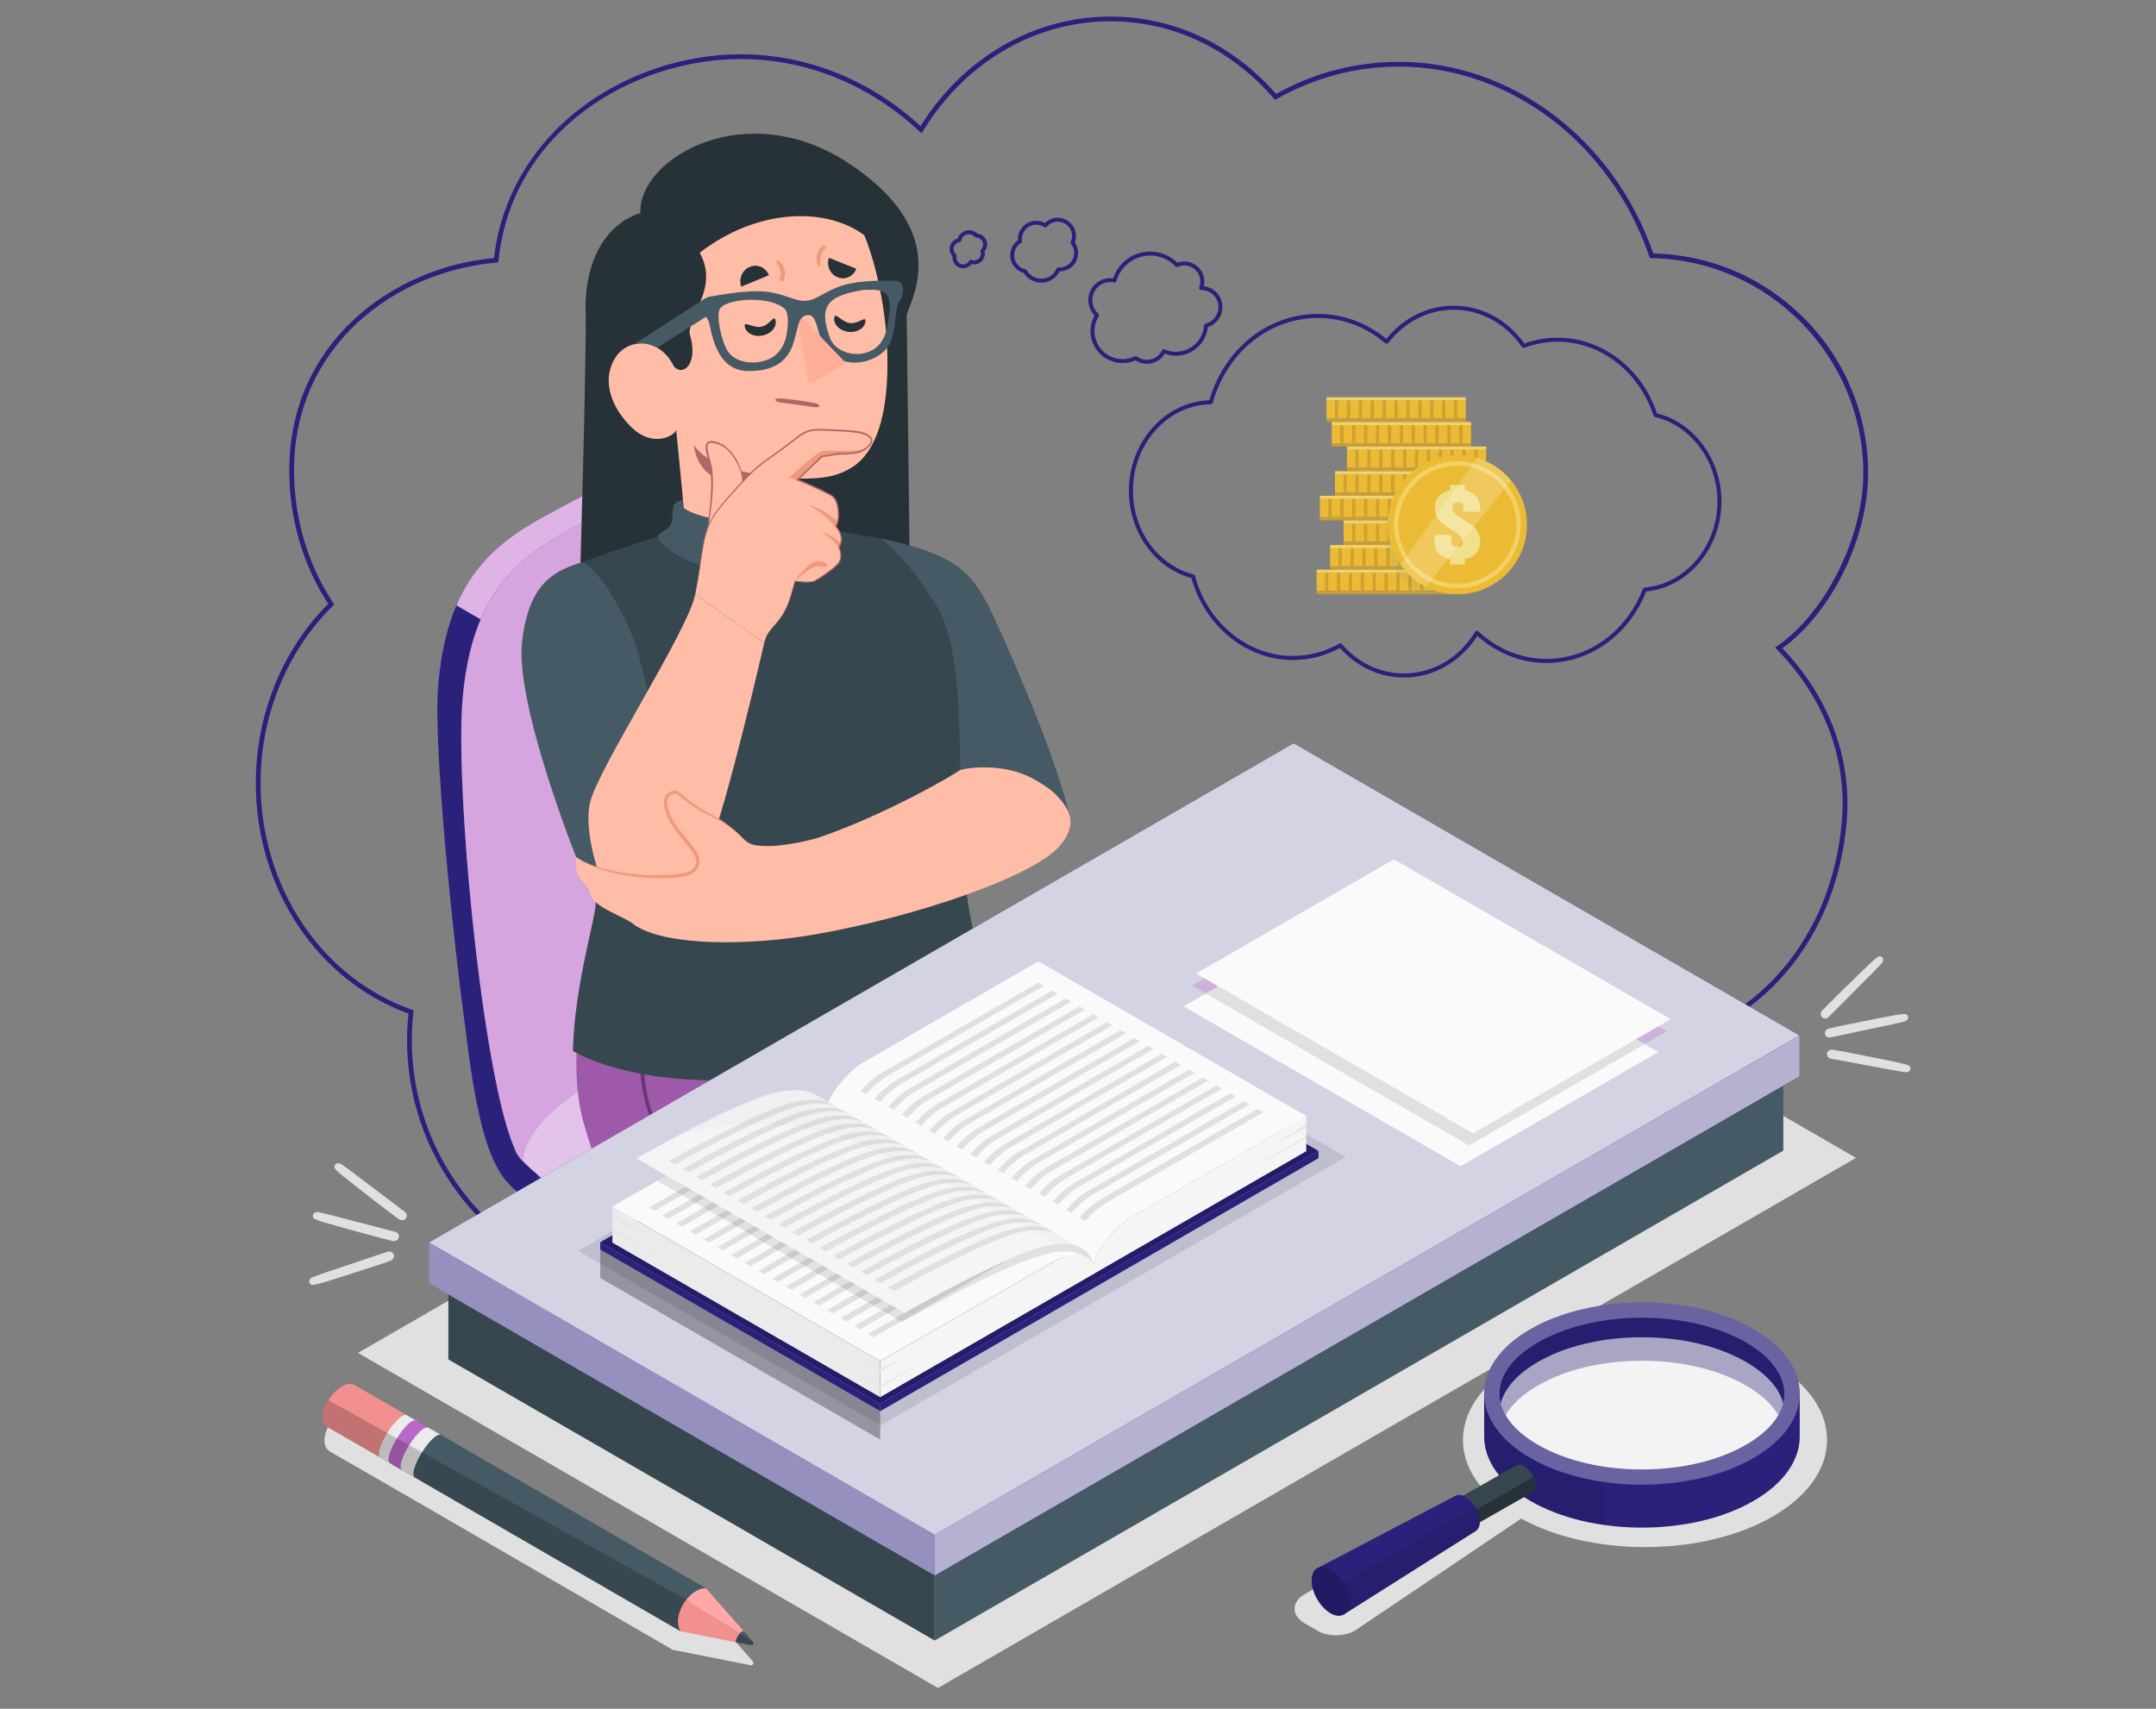 <?xml version="1.0" encoding="UTF-8"?><svg xmlns="http://www.w3.org/2000/svg" viewBox="0 0 820 650"><rect x="0" y="0" width="820" height="650" fill="#808080" stroke="none"/><defs><style>.cls-1{fill:#ffbda7;}.cls-2{fill:#f0f0f0;}.cls-3,.cls-4,.cls-5,.cls-6,.cls-7,.cls-8,.cls-9,.cls-10{fill:#fff;}.cls-11{fill:#528f94;}.cls-12{fill:#fafafa;}.cls-13{fill:#37474f;}.cls-14{fill:#f0997a;}.cls-4{opacity:.4;}.cls-15{fill:#2a217a;}.cls-16{fill:#f5f5f5;}.cls-5,.cls-17,.cls-18{opacity:.3;}.cls-19{fill:#455a64;}.cls-20{opacity:.02;}.cls-21{opacity:.2;}.cls-22{fill:#f28f8f;}.cls-6{opacity:.5;}.cls-23{fill:#e0e0e0;}.cls-24{opacity:.35;}.cls-7{opacity:.8;}.cls-25{fill:#e6e6e6;}.cls-17,.cls-26{fill:#ba68c8;}.cls-27{opacity:.15;}.cls-28{fill:#f1e08b;}.cls-29{fill:#f2d264;}.cls-30{fill:#d2a02e;}.cls-31{opacity:.1;}.cls-32{fill:#ecbb36;}.cls-8{opacity:.25;}.cls-33{fill:#ebebeb;}.cls-9{opacity:.6;}.cls-34{fill:#b16668;}.cls-35{fill:#c69e3c;}.cls-36{fill:#263238;}.cls-10{opacity:.65;}.cls-37{fill:#ffa8a7;}.cls-38{fill:#ffaf99;}</style></defs><g id="Bubble"><g id="Bubble-2"><path class="cls-15" d="m252.21,493.01c-53.7,0-97.39-43.69-97.39-97.39,0-3.27.18-6.66.53-10.07-34.76-12.58-58.06-47.72-58.06-87.69,0-25.87,10.02-50.66,27.52-68.15-9.67-14.92-14.78-32.46-14.78-50.79,0-48.42,39.04-77.18,77.85-80.76,2.52-22.17,13.96-42.2,32.26-56.48,17.12-13.37,39.56-21.03,61.57-21.03,25.03,0,49.28,9.69,68.4,27.3,16.31-26.1,43.21-41.65,72.16-41.65,24.06,0,46.42,10.44,63.06,29.41,14.59-8.08,30.31-12.18,46.73-12.18,42.77,0,81.58,29.26,96.75,72.88,21.83.5,42.27,9.33,57.62,24.9,15.52,15.74,24.07,36.59,24.07,58.69,0,24.82-13.96,53.21-32.61,66.59,17.97,18.7,26.64,42.27,24.41,66.49-5.04,54.92-45.63,83.62-73.54,83.62h-.06c-2.96,21.27-15.3,41.14-34.81,56.04-18.77,14.33-42.52,22.55-65.17,22.55-26.28,0-51.74-10.18-71.81-28.68-17.11,27.41-45.34,43.74-75.73,43.74-22.42,0-43.96-8.95-60.75-25.22-18.32,17.98-42.5,27.87-68.2,27.87Zm29.5-470.55c-40.76,0-86.9,26.86-92.11,76.64l-.08.74-.74.06c-38.24,3.21-76.94,31.39-76.94,79.02,0,18.22,5.15,35.65,14.88,50.41l.41.62-.53.52c-17.48,17.18-27.5,41.74-27.5,67.38,0,39.47,23.12,74.12,57.53,86.23l.68.24-.08.71c-.4,3.59-.6,7.15-.6,10.58,0,52.71,42.88,95.59,95.59,95.59,25.52,0,49.51-9.93,67.56-27.97l.63-.63.64.63c16.54,16.33,37.89,25.32,60.12,25.32,30.1,0,58.05-16.38,74.77-43.82l.58-.95.81.76c19.86,18.66,45.21,28.94,71.38,28.94,42.66,0,92.34-31.27,98.29-77.81l.1-.81.81.02c27.18.64,67.57-27.57,72.57-81.97,2.21-24.01-6.55-47.38-24.64-65.82l-.75-.77.89-.61c18.34-12.59,32.7-41.46,32.7-65.71,0-44.42-36.13-81.11-80.55-81.8h-.63s-.21-.61-.21-.61c-14.77-43.22-53.05-72.25-95.24-72.25-16.34,0-31.98,4.14-46.49,12.3l-.64.36-.48-.56c-16.34-18.92-38.42-29.34-62.17-29.34-28.66,0-55.27,15.6-71.19,41.72l-.58.95-.81-.76c-18.91-17.77-43.05-27.56-67.97-27.56Z"/></g></g><g id="Shadows"><polygon id="Shadow" class="cls-23" points="356.74 642.09 136.15 514.64 485.29 313 705.89 440.45 356.74 642.09"/><path id="Shadow-2" class="cls-23" d="m508.09,622.06c-2.56,0-5.01-.6-6.9-1.69l-5.19-3c-2.31-1.34-3.64-3.31-3.64-5.41s1.33-4.07,3.64-5.4c0,0,68.46-39.63,68.47-39.64-6.11-6.77-8.82-14.4-7.86-22.2,1.22-9.95,8.5-19.24,20.5-26.18,13-7.5,30.24-11.64,48.54-11.64s35.54,4.13,48.54,11.64c13.34,7.7,20.69,18.06,20.69,29.17s-7.35,21.47-20.69,29.17c-13,7.5-30.23,11.63-48.53,11.63h0c-17.63,0-34.3-3.84-47.12-10.84l-62.7,42.26c-2.09,1.37-4.84,2.12-7.74,2.12Z"/><path id="Shadow-3" class="cls-23" d="m282.47,627.56l-15.96-18.14h0s-.02,0-.02,0h0l-92.99-53.87s0,0,0,0l-3.39-1.96-5.51-3.19-.38-.22s.08.03.13.06l-5.31-3.04s0,0,0-.03l-21.69-12.5c-4.19-2.86-10.47,2.95-12.91,8.8,0,0,0,0,0,0-.38.92-.68,1.84-.85,2.73-.47,2.43-.06,4.62,1.74,5.86l17.69,10.19,4.8,2.77s.02.03.03.04l3.96,2.28.37.2,4.59,2.65h0c.04.05.11.1.18.15l3.85,2.18,95.05,55.06s0,0,0-.01c0,0,0,0,0,.01l23.28,4.61,6.33,1.25c.32.06.6-.04.8-.23.33-.31.42-.86.06-1.27l-3.87-4.4Z"/></g><g id="Magnifying_Glass"><g id="Glass"><path class="cls-15" d="m684.5,530.12c0-8.87-5.86-17.73-17.58-24.5-23.43-13.53-61.43-13.53-84.86,0-11.72,6.76-17.58,15.63-17.58,24.5h0v16.33c0,8.87,5.86,17.73,17.58,24.5,23.43,13.53,61.43,13.53,84.86,0,11.72-6.76,17.58-15.63,17.58-24.5v-16.33h0Zm-99.54-19.47c10.47-6.04,24.5-9.37,39.53-9.37s29.07,3.33,39.53,9.37c9.46,5.46,14.67,12.38,14.67,19.47s-5.21,14.01-14.67,19.47c-10.47,6.04-24.5,9.37-39.53,9.37s-29.06-3.33-39.53-9.37c-9.46-5.46-14.67-12.38-14.67-19.47s5.21-14.01,14.67-19.47Z"/><path class="cls-5" d="m582.06,554.62c23.43,13.53,61.43,13.53,84.86,0,23.43-13.53,23.44-35.47,0-49-23.43-13.53-61.43-13.53-84.86,0-23.43,13.53-23.43,35.47,0,49Zm-11.77-24.5c0-7.09,5.21-14.01,14.67-19.47,10.47-6.04,24.5-9.37,39.53-9.37s29.07,3.33,39.53,9.37c9.46,5.46,14.67,12.38,14.67,19.47s-5.21,14.01-14.67,19.47c-10.47,6.04-24.51,9.37-39.53,9.37s-29.07-3.33-39.53-9.37c-9.46-5.46-14.67-12.38-14.67-19.47Z"/><path class="cls-15" d="m570.28,530.12c0,2.79.8,5.52,2.34,8.17,2.38-4.12,6.57-7.99,12.34-11.3,10.46-6.05,24.5-9.38,39.53-9.38s29.06,3.33,39.52,9.38c5.77,3.32,9.96,7.18,12.35,11.3,1.53-2.65,2.33-5.39,2.33-8.17,0-7.09-5.21-14.01-14.68-19.48-10.46-6.04-24.5-9.37-39.52-9.37s-29.07,3.33-39.53,9.37c-9.47,5.47-14.68,12.38-14.68,19.48Z"/><path class="cls-31" d="m570.28,530.12c0,2.79.8,5.52,2.34,8.17,2.38-4.12,6.57-7.99,12.34-11.3,10.46-6.05,24.5-9.38,39.53-9.38s29.06,3.33,39.52,9.38c5.77,3.32,9.96,7.18,12.35,11.3,1.53-2.65,2.33-5.39,2.33-8.17,0-7.09-5.21-14.01-14.68-19.48-10.46-6.04-24.5-9.37-39.52-9.37s-29.07,3.33-39.53,9.37c-9.47,5.47-14.68,12.38-14.68,19.48Z"/><path class="cls-9" d="m584.96,518.05c10.47-6.04,24.5-9.37,39.53-9.37s29.07,3.33,39.53,9.37c7.81,4.51,12.71,10.01,14.19,15.78-1.48,5.77-6.38,11.27-14.19,15.77-10.47,6.04-24.51,9.37-39.53,9.37s-29.07-3.33-39.53-9.37c-7.81-4.51-12.71-10.01-14.19-15.77,1.48-5.77,6.38-11.27,14.19-15.78Z"/><path class="cls-31" d="m610.35,563.8v16.32c-10.36-1.44-20.2-4.49-28.29-9.17-11.72-6.77-17.58-15.63-17.58-24.5v-16.33c0-1.79.24-3.57.72-5.35h.01c-2.84,10.55,2.77,21.72,16.85,29.85,8.09,4.68,17.92,7.73,28.29,9.18Z"/><path class="cls-13" d="m583.85,565.02c.01-2.68-1.86-5.95-4.17-7.3-1.15-.67-2.2-.74-2.96-.31h0s-.01,0-.01,0h0s-20.2,11.53-20.2,11.53c0,0,0,0-.01,0h0s0,0,0,0c-.76.44-1.23,1.37-1.23,2.71-.01,2.68,1.86,5.95,4.17,7.3,1.16.68,2.21.74,2.97.31h0l20.2-11.53h0c.77-.44,1.25-1.38,1.25-2.72Z"/><path class="cls-36" d="m582.59,567.74c.77-.43,1.25-1.37,1.25-2.72,0-1.01-.26-2.1-.71-3.15l-26.05,14.9c.67.91,1.47,1.69,2.34,2.19,1.16.68,2.21.74,2.97.31l20.2-11.53h0Z"/><path class="cls-15" d="m562.83,578.9c.01-3.49-2.42-7.74-5.43-9.5-1.48-.86-2.82-.95-3.8-.42h0s-.06.02-.06.02c0,0,0,0,0,0l-52.48,27.51,9.99,17.66,50.16-31.73c1-.57,1.62-1.79,1.63-3.54Z"/><path class="cls-31" d="m511.05,614.17l50.16-31.73c1-.57,1.62-1.79,1.63-3.54,0-1.87-.7-3.96-1.82-5.77l-55.12,31.93,5.15,9.11Z"/><path class="cls-15" d="m505.99,613.64c-3.95-2.3-7.14-7.88-7.13-12.46.02-4.58,3.24-6.42,7.19-4.12,3.95,2.3,7.14,7.88,7.13,12.46-.02,4.58-3.24,6.42-7.19,4.12Z"/><g class="cls-21"><path d="m505.99,613.64c-3.95-2.3-7.14-7.88-7.13-12.46.02-4.58,3.24-6.42,7.19-4.12,3.95,2.3,7.14,7.88,7.13,12.46-.02,4.58-3.24,6.42-7.19,4.12Z"/></g></g></g><g id="Pencil"><g id="Pencil-2"><path class="cls-19" d="m144.78,554.53l2.18,1.25,2.62,1.52,109.28,63.25c-.81-1.83-.17-5.47,1.69-8.97,2.17-4.08,5.5-7.3,7.9-7.43l-108.58-62.86-5.02-2.88c3.14,2.04-6.88,18.12-10.06,16.12Z"/><path class="cls-33" d="m159.63,541.15l-4.86-2.78c-1.38-.85-4,1.63-6.3,4.92-3.06,4.35-5.54,10.12-3.71,11.25l3.58,2.05,1.29.71c-1.83-1.13.65-6.9,3.71-11.26,2.2-3.14,4.72-5.56,6.13-4.98h.02c.05.02.1.04.14.07Z"/><path class="cls-26" d="m158.41,540.47c-3.21-1.98-13.21,14.18-10.01,16.16l4.86,2.8c-3.2-1.99,6.8-18.14,10.01-16.16l-4.86-2.8Z"/><path class="cls-33" d="m167.9,545.92l-4.79-2.76c-3.13-1.97-12.95,13.53-10.29,16,.04.05.1.09.17.13l4.85,2.74c-3.14-2.04,6.88-18.12,10.06-16.12Z"/><path class="cls-22" d="m154.84,538.38v.03s-.07-.03-.07-.03c-1.37-.88-3.99,1.62-6.29,4.91-3.03,4.27-5.5,9.92-3.79,11.18l-20.26-11.64c-1.63-1.12-2-3.1-1.57-5.29,1.13-5.9,8.04-13.4,12.41-10.42l19.58,11.25Z"/><path class="cls-22" d="m281.37,621.3c-1.67,2.27-1.51,3.38-1.51,3.38l-21.01-4.14c-2.09-3.19-.72-8.35,2.17-12.04l.92.52,19.43,12.27Z"/><path class="cls-13" d="m285.58,625.81l-5.72-1.12s-.26-1.11,1.51-3.38l4.99,3.15h0c.32.37.24.87-.05,1.15-.18.17-.43.26-.72.21Z"/><path class="cls-37" d="m268.43,604.14h.02s0,0,0,0l14.41,16.35c-.57.1-1.11.38-1.49.81l-19.43-12.27-.92-.52c1.97-2.52,4.64-4.34,7.4-4.37Z"/><path class="cls-19" d="m281.37,621.3c.39-.57,1.21-.87,1.49-.81l3.5,3.97-4.99-3.15Z"/><path class="cls-21" d="m261.03,608.51l-136.13-75.89c-1,1.6-1.74,3.32-2.04,4.92-.43,2.2-.05,4.16,1.58,5.28l20.34,11.7,2.17,1.25,2.62,1.52,109.28,63.25c-2.56-3.95.25-9.79,2.17-12.04Z"/></g></g><g id="Character"><g id="Character-2"><g id="Chair"><g id="Chair-2"><path class="cls-26" d="m173.58,230.28c-3.47,8.1-5.86,18.02-6.92,30.44-1.98,23.34,5.92,98.9,10.66,132.69l-.02-.02c6.86,56.46,15.28,56.56,27.51,66.01,21.04,16.26,81.56,48.12,101.54,55.99,36.22,14.26,65.83-7.73,87.91-18.63,22.06-10.88,49.18-27.89,58.48-34.63,5.51-4.02,8.37-8.08,8.31-12.35-.02-1.69.02-8.63.02-10.41-.02-5.45-4.81-11.3-14.94-17.87-18.71-12.14-86.32-51.57-112.52-66.09-.04-.2-.22-.22-.22-.22-20.16-12.24-32.29-95.43-46.26-139.69-.29-.94-.59-1.86-.9-2.75-.24-.71-.49-1.39-.73-2.06-.88-2.41-1.78-4.61-2.75-6.63"/><path class="cls-15" d="m461.08,439.35c-.02-5.45-4.81-11.3-14.94-17.86-18.71-12.14-86.32-51.57-112.52-66.09-.04-.2-.22-.22-.22-.22-20.16-12.24-32.29-95.43-46.26-139.69-.13-.42-1.11-3.81-2.92-8.14-.08-.2-.17-.39-.25-.59-.25-.59-.52-1.19-.8-1.8-.13-.29-.26-.61-.4-.9h-.02c-2.26-4.76-5.37-9.97-9.32-13.45-.33-.29-1.91-1.84-4.57-3.21-2.27-1.28-7.03-3.93-8.22-4.63-13.7-8.19-31.66,1.64-54.04,13.9-13.92,7.63-25.8,16.7-33.03,33.61h0c-3.47,8.1-5.86,18.02-6.92,30.44-1.98,23.34,5.92,98.9,10.66,132.69l-.02-.02c6.86,56.46,15.28,56.56,27.51,66.01,21.04,16.26,81.56,48.12,101.54,55.99,36.22,14.26,65.83-7.73,87.91-18.63,22.06-10.88,49.18-27.89,58.48-34.63,5.51-4.02,8.37-8.08,8.31-12.35-.02-1.69.02-8.63.02-10.41Z"/><path class="cls-8" d="m474.65,439.35c-.02-5.45-4.81-11.3-14.94-17.86-18.71-12.14-86.32-51.57-112.52-66.09-.04-.2-.22-.22-.22-.22-20.16-12.24-32.29-95.43-46.26-139.69-.13-.42-1.11-3.81-2.92-8.14-.08-.2-.17-.39-.25-.59-.25-.59-.52-1.19-.8-1.8-.13-.29-.26-.61-.4-.9h-.02c-2.26-4.76-5.37-9.97-9.32-13.45-.33-.29-1.91-1.84-4.57-3.21-2.27-1.28-7.03-3.93-8.22-4.63-13.7-8.19-31.66,1.64-54.04,13.9-13.92,7.63-25.8,16.7-33.03,33.61h0c-3.47,8.1-5.86,18.02-6.92,30.44-1.98,23.34,5.92,98.9,10.66,132.69l-.02-.02c6.86,56.46,15.28,56.56,27.51,66.01,21.04,16.26,81.56,48.12,101.54,55.99,36.22,14.26,65.83-7.73,87.91-18.63,22.06-10.88,49.18-27.89,58.48-34.63,5.51-4.02,8.37-8.08,8.31-12.35-.02-1.69.02-8.63.02-10.41Z"/><path class="cls-26" d="m394.26,486.25c22.07-10.9,49.19-27.9,58.48-34.65,12.56-9.12,11.4-18.45-6.59-30.12-25-16.22-126.91-74.05-126.91-74.05,0,0-128.84,76.03-123.3,90.07,5.54,14.04,85.29,57.48,110.41,67.36,36.23,14.25,65.84-7.72,87.91-18.62Z"/><path class="cls-9" d="m394.26,486.25c22.07-10.9,49.19-27.9,58.48-34.65,12.56-9.12,11.4-18.45-6.59-30.12-25-16.22-126.91-74.05-126.91-74.05,0,0-128.84,76.03-123.3,90.07,5.54,14.04,85.29,57.48,110.41,67.36,36.23,14.25,65.84-7.72,87.91-18.62Z"/><path class="cls-26" d="m268.87,187.39c-13.56-7.12-31.19,2.56-52.99,14.5-13.97,7.66-25.86,16.73-33.09,33.7l-9.2-5.32c7.23-16.91,19.11-25.98,33.03-33.61,22.38-12.26,40.35-22.09,54.04-13.9,1.19.7,5.95,3.35,8.22,4.63Z"/><path class="cls-6" d="m268.87,187.39c-13.56-7.12-31.19,2.56-52.99,14.5-13.97,7.66-25.86,16.73-33.09,33.7l-9.2-5.32c7.23-16.91,19.11-25.98,33.03-33.61,22.38-12.26,40.35-22.09,54.04-13.9,1.19.7,5.95,3.35,8.22,4.63Z"/><path class="cls-26" d="m287.14,215.49c-.29-.94-4.96-17.18-13.71-24.89-.65-.57-5.97-5.65-14.83-5.65-11.84,0-26.06,7.82-42.73,16.94-1.39.77-2.77,1.55-4.12,2.35-.53.29-1.04.61-1.55.92-.63.37-1.24.76-1.84,1.16-.45.27-.9.57-1.35.88-2.94,1.94-5.75,4.06-8.39,6.37-.43.37-.84.74-1.25,1.16-1.67,1.53-3.26,3.18-4.77,4.94-.27.31-.55.63-.8.94-.31.39-.65.78-.94,1.18-.31.39-.61.8-.92,1.22-.29.39-.59.8-.88,1.24-1.18,1.69-2.29,3.45-3.33,5.33-.14.23-.27.47-.39.71-.27.49-.53,1-.78,1.51-.37.75-.73,1.49-1.08,2.24-3.8,8.37-6.43,18.73-7.55,31.91-3.24,38.34,9.9,165.03,23.08,175.95,0,0-2.02-12.39,24.49-29.08,18.02-11.33,30.67-20.87,49.91-30.3,46.87-23.02,60.01-27.34,60.01-27.34-20.16-12.24-32.29-95.43-46.26-139.69Z"/><path class="cls-4" d="m287.14,215.49c-.29-.94-4.96-17.18-13.71-24.89-.65-.57-5.97-5.65-14.83-5.65-11.84,0-26.06,7.82-42.73,16.94-1.39.77-2.77,1.55-4.12,2.35-.53.29-1.04.61-1.55.92-.63.37-1.24.76-1.84,1.16-.45.27-.9.57-1.35.88-2.94,1.94-5.75,4.06-8.39,6.37-.43.37-.84.74-1.25,1.16-1.67,1.53-3.26,3.18-4.77,4.94-.27.31-.55.63-.8.94-.31.39-.65.78-.94,1.18-.31.39-.61.8-.92,1.22-.29.39-.59.8-.88,1.24-1.18,1.69-2.29,3.45-3.33,5.33-.14.23-.27.47-.39.71-.27.49-.53,1-.78,1.51-.37.75-.73,1.49-1.08,2.24-3.8,8.37-6.43,18.73-7.55,31.91-3.24,38.34,9.9,165.03,23.08,175.95,0,0-2.02-12.39,24.49-29.08,18.02-11.33,30.67-20.87,49.91-30.3,46.87-23.02,60.01-27.34,60.01-27.34-20.16-12.24-32.29-95.43-46.26-139.69Z"/></g></g><g id="Bottom"><path class="cls-26" d="m225.85,363.01c-8.26,25.4-7.88,50.54-3.84,64.24,4.04,13.7,8.44,32.71,45.36,51.26,42.14,21.17,91.38,41.53,91.38,41.53l146.06-84.43-136.76-67.48-142.21-5.11Z"/><path class="cls-27" d="m225.85,363.01c-8.26,25.4-7.88,50.54-3.84,64.24,4.04,13.7,8.44,32.71,45.36,51.26,42.14,21.17,91.38,41.53,91.38,41.53l146.06-84.43-136.76-67.48-142.21-5.11Z"/><path class="cls-24" d="m268.18,451.08c-1.21-1.08-2.37-2.15-3.5-3.23,9.83-3.67,14.54-16.79,11.89-30.82-1.52-8.05-3.24-17.17-3-25.99l-1.79-.05c-.25,9.01,1.49,18.24,3.03,26.37,2.67,14.15-2.22,26.28-11.59,29.09-21.6-21.25-20.8-44.03-14.32-74.8l-1.75-.37c-7.11,33.73-6.32,57.89,19.83,81.14,17.19,15.27,83.42,44.39,109.72,57.24l1.89-1.04c-26.23-12.79-93.19-42.24-110.41-57.54Z"/><path class="cls-24" d="m371.62,392.52c-3.69,17.89-14.1,27.27-14.1,27.27,22.49,13.23,73.41,41.75,86.45,51l14.53-8.4-88.05-48.03c4.81-12.89,1.18-21.84,1.18-21.84Z"/></g><path id="Hair" class="cls-36" d="m243.54,80.99c-.63-21.08,40.25-44.46,78.97-19.06,38.71,25.4,24.94,50.19,22.33,57.73l1.32,108.31-125.68-3.44s2.69-91,2.25-105.81c-.45-14.81,4.59-32.29,20.81-37.72Z"/><path class="cls-19" d="m371.62,327.84l24.84-11.32,10.32-6.51c-5.1-21.05-18.99-54-29.08-75.91-8.16-17.73-15.32-23.23-42.56-29.28l3.02,45.86,33.46,77.16Z"/><path class="cls-13" d="m217.88,399.78c.61-25.27,8.87-50.94,8.69-56.47-.8-23.97-7.81-55.34-10.21-69.22-5.22-30.21-1.7-54.16,5.22-60.29,0,0,22.9-8.26,31.62-10.55,5.24-1.38,1.14-.04,9.15-1.36,17.78-2.92,33.78-2.56,40.46-2.03,3.3.26,18.93,2.59,18.93,2.59,4.74.99,13.39,2.36,13.41,2.37,0,0,10.97,8.55,21.45,26.33,8,13.57,8.3,39.31,8.71,67.73.54,37.52,2.54,47.27,9.14,72.4-17.81,38.78-115.98,50.95-156.58,28.51Z"/><path class="cls-19" d="m221.57,213.81c-11.24,3.35-20.55,8.47-23.01,30.4s17.02,72.72,20.33,81.25c3.31,8.53,11.6,21.03,19.4,23.46,7.8,2.43,13.92-59.56,13.92-59.56,0,0-6.95-32.2-9.8-41.91-2.85-9.72-11.78-28.12-20.84-33.64Z"/><g id="Head"><path class="cls-1" d="m328.71,89.48c-14.76-10.95-40.86-10.12-62.57,6.66,7.15,13.11-3.75,22.64-3.89,30.69,3.59,11.23-2.28,16.58-5.91,12.6-5.59-11.37-17.5-10.91-22.33-3.35-4.37,6.84-3.31,16.75,5.67,25.98,8.75,8.99,17.41,3.27,17.48,1.41,0,0,2.53,24.81,2.84,29.77.31,4.96-.24,7.09-6.82,9.68,26.86,7.74,47.3,8.29,56.01-4.3-4.13-1.06-3.99-4.17-4.47-8.3l-1.06-8.25c9.94.11,15.02-.97,20.47-4.35,8.13-5.05,14.27-18.29,13.3-44.75-.72-19.67-5.79-36.62-8.71-43.48Z"/><path class="cls-34" d="m303.66,182.06c-17.86-.51-35.24-5.09-39.8-12.89,0,0,.57,8.83,8.07,12.53,10.51,5.19,32.54,6.6,32.54,6.6l-.8-6.24Z"/><path class="cls-36" d="m315.26,98.06l10.41,4.17c-1.05,2.94-4.24,4.39-7.11,3.24-2.87-1.15-4.35-4.47-3.3-7.41Z"/><path class="cls-14" d="m313.93,93.59c-.22-.22-.61-.37-.89-.18-1.2.79-1.98,2.16-2.35,3.53-.18.65-.26,1.38-.2,2.05.03.39.12.76.27,1.12.16.4.39.88.77,1.13.1.07.24.08.33,0,.34-.29.2-.9.2-1.32,0-.32-.03-.63-.03-.95,0-.58.09-1.16.25-1.71.31-1.12.98-2.03,1.8-2.83.24-.23.05-.66-.14-.85Zm-16.33,7.06c-.21-.33-.47-.62-.77-.87-.33-.28-.76-.6-1.21-.64-.12-.01-.25.04-.29.16-.16.42.25.89.44,1.25.15.28.32.54.47.82.27.51.46,1.06.58,1.63.25,1.14.08,2.25-.27,3.34-.1.32.26.61.52.69.3.09.71.04.87-.26.68-1.26.74-2.84.43-4.22-.15-.66-.42-1.34-.78-1.91Z"/><path class="cls-36" d="m281.93,109.04l10.49-4.34c-1.1-2.97-4.34-4.4-7.24-3.2-2.9,1.2-4.35,4.58-3.26,7.54Z"/><path class="cls-36" d="m283.25,124.29c.52,2.5,3.57,4,6.81,3.34,3.24-.66,5.44-3.22,4.92-5.72-.52-2.5-2.14,1.71-5.37,2.36-3.24.66-6.88-2.49-6.35.02Z"/><path class="cls-36" d="m317.27,120.93c-.29,2.54,2.13,4.91,5.42,5.31,3.28.39,6.18-1.35,6.46-3.89.29-2.54-2.56.95-5.84.56-3.28-.39-5.75-4.52-6.04-1.98Z"/><path class="cls-34" d="m311.46,154.06c-.29-.19-.44-.41-.77-.53-.36-.14-.74-.19-1.11-.26-.62-.12-1.24-.23-1.86-.34-1.33-.23-2.66-.46-4-.63-1.4-.18-2.8-.38-4.2-.51-1.37-.13-2.86-.36-4.23-.19-.58.07-.48.84-.03,1.04,1.28.56,2.93.62,4.31.81,1.34.19,2.68.37,4.01.56,1.31.19,2.62.37,3.93.56,1.37.2,2.74.59,4.09.17.31-.1,0-.58-.14-.67Z"/><path class="cls-19" d="m268.03,113.62l-26.96,17.34c2.98-.6,4.96-.65,8.87,1.28l19.42-12.3-1.33-6.32Z"/><path class="cls-19" d="m341.15,106.85c-7.07-.35-16.6.03-22.28,2.27-6.37,2.54-8.55,4.98-12.13,5.29-3.83.31-6.37-1.74-13.36-3.18-5.58-1.13-15.35.12-22.31,1.44-2.41.22-4.57,1.1-4.42,4.31.45,2.99,2.43,3.33,3.07,5.74,1.64,8.34,4.48,18.69,15.51,18.42,22.76-.23,14.11-21.81,22.5-21.29,3.05.46,2.96,6.3,5.07,10.31.8,1.52,1.79,3.06,3.11,4.31,7.88,7.3,21.64,1.99,23.3-5.93,1.64-3.98.92-10.15,2.67-13.62,1.66-1.66,2.8-7.46-.73-8.08Zm-41.94,20.22c-.29,1.74-1,4.28-2.79,6.48-1.96,2.6-5.5,4.08-9.13,4.31-4.9.32-9.94-1.64-11.52-6.3-.2-.43-.37-.85-.53-1.26-1.2-3.45-2.98-10.85-1.23-13.14,3.18-3.84,19.47-4.68,24.59.48,1.41,1.8,1.21,5.9.61,9.43Zm38.59-4.53c-.39,2.47-1.26,7.83-5.79,10.52-5.99,3.54-14.82.94-16.5-5-4.52-12.37.2-15.63,12.69-17.74,10.34-.71,11.08,1.92,9.6,12.21Z"/><path class="cls-38" d="m321.86,138.24l-14.23,8.09-4.04-22.54c.44-1.41.93-2.53,1.53-2.99l16.75,17.44Z"/></g><path class="cls-19" d="m259.77,190.2c-4.09.94-3.8,2.11-4.05,6.91-.25,4.8-5.26,5.03-5.64,7.03s15.35,17.41,42.69,12.28c27.08-5.08,24.31-16.51,24.31-16.51-.98-1.59-3.09-1.72-6.42-2.86-3.33-1.15-3.39-1.97-3.44-4.44-.05-2.47-.65-3.06-2.5-2.29l.04,1.95s-.05,4.84-17.57,5.86c-19.2,1.12-27.18-4.89-27.18-4.89l-.24-3.04Z"/><g id="Hand"><path class="cls-1" d="m280.42,175.89c1.63,3.06,2.45,6.35,1.56,9.9-.51,2.01-2.25,3.13-3.15,4.93-1.44,2.85-2.12,6.01-4.05,8.62-1.11,1.5-2.77,2.95-4.67,3.26-.7-1.51-.68-3.07-.47-4.72.72-5.6,1.45-11.25,1.12-16.9-.16-2.65-.66-5.03-1.41-7.53-.36-1.19-1.3-4.45.24-5.23.39-.2.86-.15,1.29-.1,4.1.53,6.48,2.79,8.63,6.19.33.52.63,1.04.91,1.57Z"/><path class="cls-34" d="m274.77,199.34c-1.13,1.58-2.71,3.04-4.74,3.41-1.23-2.34-.54-5.03-.31-7.5.79-7.32,1.54-14.85-.8-21.97-1.94-6.46,1.55-6.55,6.37-3.95,4.88,3.6,8.3,10.4,6.68,16.46,1.18-4.93-1.24-9.83-4.3-13.56-1.56-1.87-3.68-3.22-6.06-3.65-1.1-.22-2.33-.44-2.49,1-.04,3.62,1.95,7.14,1.95,10.85.33,4.98-.17,9.96-.86,14.88-.28,2.44-1,4.95,0,7.24l-.14-.07c1.9-.28,3.51-1.62,4.69-3.13h0Z"/><path class="cls-1" d="m264.41,226.15c3.15-15.61,2.33-22.85,7.41-30.45,2.96-4.42,12.28-14.35,15.3-17.15,3.02-2.8,9.06-6.58,13.86-10.39,4.8-3.81,6.2-4.85,11.91-4.63,7.85.31,14.04.36,16.82,1.89,2.78,1.53,2.28,3.45-.85,5.54-3.03,2.02-8.69,1.58-10.49,1.74-1.8.16-5.82.99-5.82.99l-9.18,8.86s11.44,4.7,13.5,6.45c2.06,1.76,2.79,8.21,1.07,11.32,0,0,3.74,3.87,1.13,7.81,0,0,1.94,4.04-.48,6.5-2.42,2.47-7.02,5.43-8.73,6.38-1.72.94-7.51.06-7.51.06,0,0-1.57,6.73-3.55,10.71-3.24,6.52-6.69,6.93-8.13,12.67l-26.27-18.31Z"/><path class="cls-14" d="m317.82,200.58s-1.77-2.44-5-4.95c-1.75-1.36-5.51-3.64-5.51-3.64,0,0,4.67,1.36,7.85,3.69,3.06,2.23,3.46,2.73,3.48,2.77-.16.7-.38,1.35-.68,1.89l-.14.25Z"/><path class="cls-14" d="m317.37,204.67c1.03.71,1.86,1.41,2.44,1.95-.15.5-.52,1.31-.86,1.82-1.09-2.54-6.5-6.23-6.5-6.23,0,0,2.74.97,4.92,2.46Z"/><path class="cls-14" d="m302.37,221.08c1.6-3.1,4.24-5.21,6.38-6.81,2.14-1.6,5.41-.61,5.92.68.51,1.29-3.32.34-4.55.59-1.23.26-5.13,2.83-7.75,5.54Z"/><path class="cls-14" d="m300.19,181.57s2.82-2.62,7.75-6.69c4.92-4.07,4.54-3.41,8.48-3.37,3.69.04,11.38.29,13.81-1.58-.37.34-.82.69-1.35,1.04-3.03,2.02-8.69,1.58-10.49,1.74-1.8.16-5.82.99-5.82.99l-9.44,9.12-2.93-1.24Z"/><path class="cls-34" d="m264.41,226.15c1.08-5.15,1.85-10.36,2.64-15.56.78-5.17,1.91-10.44,4.91-14.78,3.05-4.26,6.67-8.11,10.23-11.95,1.81-1.9,3.62-3.82,5.56-5.57,1.98-1.7,4.15-3.2,6.29-4.72,2.15-1.52,4.3-3.03,6.39-4.64,2.09-1.58,4.06-3.4,6.43-4.4,2.39-.98,5.07-.73,7.68-.64,2.63.1,5.26.19,7.87.38,2.57.25,5.32.38,7.49,1.64.52.33,1.01.74,1.2,1.25.21.5.06,1.07-.27,1.56-.68.97-1.8,1.8-2.88,2.36-2.31,1.06-4.99,1.16-7.59,1.22-.66.01-1.31,0-2,.06l-1.96.33-3.91.67h-.09s-.07.08-.07.08l-9.16,8.88-.32.31.41.17c4.13,1.73,8.29,3.45,12.21,5.57,2.14.88,2.74,3.24,3.06,5.38.26,2.17.18,4.5-.79,6.43l-.08.15.11.13c.91,1.01,1.61,2.28,1.89,3.62.29,1.35-.02,2.76-.77,3.9l-.07.1.05.12c.8,1.83,1.13,4.17-.08,5.84-1.34,1.54-3.09,2.81-4.77,4.04-.86.61-1.73,1.2-2.62,1.76-.92.53-1.73,1.23-2.77,1.3-2.06.24-4.19,0-6.26-.25l-.14-.02-.04.14c-1.07,4.25-2.18,8.6-4.4,12.41-1.08,1.92-2.56,3.58-4.02,5.23-1.49,1.64-2.61,3.62-3.11,5.78.53-2.15,1.67-4.11,3.17-5.72,1.47-1.64,2.98-3.28,4.09-5.21,2.28-3.82,3.44-8.16,4.57-12.42l-.18.12c2.1.29,4.22.54,6.36.3,1.13-.09,2.03-.83,2.92-1.34.9-.56,1.78-1.15,2.65-1.76,1.72-1.25,3.44-2.47,4.88-4.11,1.34-1.88.97-4.33.14-6.28v.22c.8-1.22,1.15-2.79.84-4.24-.3-1.45-1.02-2.76-2-3.86l.04.28c1.06-2.11,1.12-4.48.87-6.73-.15-1.13-.41-2.25-.88-3.32-.42-1.1-1.43-1.97-2.42-2.46-3.97-2.17-8.11-3.9-12.25-5.66l.09.49,9.2-8.84-.16.08,3.87-.65,1.93-.32c.63-.04,1.29-.04,1.95-.05,2.62-.06,5.36-.12,7.87-1.29,1.23-.65,2.31-1.44,3.14-2.61.4-.57.64-1.42.33-2.17-.3-.73-.9-1.19-1.47-1.56-2.44-1.39-5.18-1.45-7.79-1.71-2.63-.18-5.26-.26-7.89-.35-2.59-.07-5.36-.34-7.91.71-2.51,1.07-4.46,2.92-6.54,4.5-2.07,1.61-4.21,3.13-6.36,4.66-2.13,1.54-4.3,3.04-6.3,4.78-1.96,1.79-3.75,3.71-5.56,5.62-3.56,3.87-7.16,7.73-10.22,12.04-3.03,4.43-4.08,9.78-4.8,14.95-.73,5.21-1.44,10.42-2.46,15.58Z"/><path class="cls-1" d="m264.41,226.15c-2.73,13.81-36.97,66.19-39.98,79.08-3.02,12.88,5.59,37.42,11.98,42.58,6.39,5.17,21.45-.61,29.2-14.91s20.45-68.7,25.08-88.44l-26.27-18.31Z"/></g><g id="Arm"><path class="cls-1" d="m220.17,333.49c1.25,2.1,3.94,4.03,4.3,6.27.91,5.59,12.76,8.43,17.25,12.38,12.69,8.01,44.23,7.49,68.15,3.33,38.97-6.79,82.75-22.04,92.87-33.36,6.09-6.8,4.72-11.89,2.63-15.16-3.84-6.02-8.38-8.26-10.95-9.86-10.83-6.76-24.9-5.42-29.2-4.17-12.38,7.86-35.44,19.42-53.18,25.46-6.31,2.15-16.28,3.57-19.99,3.46-4.21-.12-6.69-.13-9.15-2.62-4.02-4.11-8.45-7.14-13.59-9.67-4.06-2.02-6.35-3.8-11.4-7.81-1.03-.85-2.82-.2-3.78.76-.99.96-1.13,2.49-.91,3.88,1.01,6.87,6.65,11.55,10.44,17,1.06,1.52,2.05,3.29,1.75,5.08-.29,1.82-1.85,3.24-3.58,3.89-5.02,1.94-30.75,2.39-42.84-6.4,0,0-.52,4.61,1.18,7.56Z"/><path class="cls-14" d="m282.9,319.2c-3.25-3.49-7.08-6.46-11.25-8.84-2.11-1.18-4.24-2.17-6.19-3.52-1.96-1.31-3.81-2.8-5.66-4.3l-1.38-1.13c-.46-.48-1.39-.76-2.07-.65-1.4.2-2.62.92-3.34,2.21-.64,1.28-.57,2.68-.33,3.88.18,1.23.59,2.41,1.04,3.56,1.93,4.6,5.44,8.08,8.25,11.83,1.39,1.85,2.96,3.82,2.8,5.87-.19,2.03-2.23,3.58-4.4,3.97-4.55.92-9.38.85-14.09.76-4.74-.19-9.47-.72-14.1-1.76-4.62-1.01-9.21-2.5-13.2-5.15,3.86,2.84,8.42,4.57,13.04,5.81,4.65,1.18,9.42,1.84,14.2,2.16,4.79.25,9.59.3,14.42-.59,2.42-.43,5.1-2.18,5.44-5.08.17-2.89-1.67-4.95-3.02-6.84-2.93-3.81-6.37-7.2-8.19-11.47-.43-1.06-.81-2.15-.99-3.28-.24-1.1-.25-2.23.19-3.12.41-.82,1.46-1.48,2.4-1.61.51-.04.83,0,1.24.36l1.42,1.1c1.9,1.45,3.8,2.91,5.84,4.2,2.03,1.32,4.25,2.3,6.34,3.38,4.22,2.16,8.16,4.91,11.57,8.25Z"/></g></g><g id="Desk"><polygon class="cls-13" points="170.52 487.97 170.52 517.12 355.5 624.05 355.5 594.9 170.52 487.97"/><polygon class="cls-19" points="355.5 594.9 678.26 408.54 678.26 437.69 355.5 624.05 355.5 594.9"/><polygon class="cls-15" points="355.5 583.85 163.1 472.67 492.02 282.76 684.43 393.94 355.5 583.85"/><polygon class="cls-7" points="355.5 583.85 163.1 472.67 492.02 282.76 684.43 393.94 355.5 583.85"/><polygon class="cls-15" points="163.1 472.67 163.1 488.13 355.5 599.31 355.5 583.85 163.1 472.67"/><polygon class="cls-6" points="163.1 472.67 163.1 488.13 355.5 599.31 355.5 583.85 163.1 472.67"/><polygon class="cls-15" points="355.5 599.31 684.43 409.4 684.43 393.94 355.5 583.85 355.5 599.31"/><polygon class="cls-10" points="355.5 583.85 684.43 393.94 684.43 409.4 355.5 599.31 355.5 583.85"/></g><g id="Lines"><g id="Lines-2"><path class="cls-23" d="m154.16,461.16s.02-.01.03-.02c-4.56-3.53-9.22-6.93-13.8-10.43-2.07-1.58-4.13-3.16-6.22-4.72-1.14-.85-2.28-1.69-3.45-2.51-.57-.4-1.19-.92-1.91-.96-.33-.02-1.1.08-1.28.43-.05.1-.11.2-.16.3-.21.4-.25,1,.08,1.36,1.85,2.03,4.19,3.68,6.33,5.4,1.92,1.54,3.87,3.04,5.82,4.54,4,3.09,7.97,6.23,12.05,9.21,1.13.82,2.85.44,3.05-1.12.08-.64-.16-1.14-.55-1.48Z"/><path class="cls-23" d="m150.59,468.69s.01-.02.02-.03c-5.56-1.51-11.17-2.88-16.74-4.36-2.51-.67-5.03-1.34-7.55-1.98-1.38-.35-2.76-.69-4.15-1-.68-.15-1.45-.39-2.13-.16-.31.11-.98.5-1.02.89-.01.11-.02.23-.03.34-.04.45.15,1.01.6,1.22,2.49,1.17,5.28,1.8,7.91,2.57,2.36.69,4.74,1.33,7.12,1.97,4.87,1.33,9.74,2.71,14.65,3.9,1.36.33,2.8-.69,2.39-2.2-.17-.62-.58-.99-1.07-1.16Z"/><path class="cls-23" d="m147.69,476.1s0-.02,0-.04c-5.49,1.77-10.92,3.7-16.4,5.5-2.47.81-4.94,1.63-7.41,2.47-1.35.46-2.69.93-4.02,1.43-.65.25-1.43.47-1.87,1.03-.2.26-.55.95-.37,1.3.05.1.1.2.16.3.21.4.68.77,1.17.7,2.72-.38,5.4-1.38,8.03-2.18,2.36-.71,4.69-1.48,7.04-2.24,4.81-1.55,9.64-3.06,14.4-4.74,1.32-.47,1.97-2.11.8-3.15-.48-.43-1.03-.51-1.53-.38Z"/></g><g id="Lines-3"><path class="cls-23" d="m696.08,402.61s-.01.02-.02.03c5.41,1.07,10.85,1.98,16.26,3.02,2.44.47,4.89.94,7.34,1.38,1.34.24,2.68.47,4.02.67.66.1,1.41.27,2.04,0,.29-.12.9-.54.91-.92,0-.11,0-.22,0-.33.01-.44-.22-.96-.65-1.13-2.45-.95-5.16-1.36-7.72-1.91-2.3-.5-4.61-.94-6.92-1.4-4.74-.93-9.48-1.92-14.24-2.72-1.32-.22-2.62.84-2.13,2.27.2.58.62.91,1.1,1.03Z"/><path class="cls-23" d="m695.92,394.64s0,.02,0,.04c5.41-1.08,10.78-2.31,16.18-3.43,2.44-.5,4.87-1,7.31-1.53,1.33-.29,2.65-.59,3.97-.92.64-.16,1.41-.29,1.89-.77.22-.22.63-.84.49-1.2-.04-.1-.08-.2-.12-.3-.16-.41-.56-.8-1.03-.79-2.63.06-5.29.72-7.86,1.19-2.32.42-4.62.89-6.93,1.36-4.74.95-9.49,1.85-14.2,2.93-1.3.3-2.1,1.78-1.1,2.91.41.46.92.6,1.41.53Z"/><path class="cls-23" d="m695.23,387.06s0,.02.01.03c3.93-3.86,7.76-7.83,11.68-11.72,1.77-1.75,3.53-3.51,5.28-5.28.95-.97,1.9-1.94,2.82-2.94.45-.49,1.03-1.01,1.16-1.68.06-.31.06-1.05-.24-1.27-.09-.06-.18-.13-.26-.19-.35-.26-.91-.36-1.3-.1-2.17,1.49-4.03,3.49-5.94,5.29-1.71,1.62-3.38,3.28-5.06,4.92-3.45,3.38-6.94,6.74-10.29,10.22-.93.96-.78,2.64.67,3.04.59.16,1.1,0,1.47-.33Z"/></g></g><g id="Sheets"><polygon class="cls-12" points="450.19 382.84 555.49 443.64 630.7 400.21 525.4 339.42 450.19 382.84"/><polygon class="cls-17" points="633.92 392.32 625.48 397.19 525.4 339.42 458.64 377.96 453.41 374.94 528.62 331.52 633.92 392.32"/><polygon class="cls-23" points="625.48 397.19 558.71 435.74 458.64 377.96 525.4 339.42 625.48 397.19"/><polygon class="cls-12" points="454.93 370.31 560.23 431.1 635.44 387.68 530.14 326.88 454.93 370.31"/></g><g id="Book"><polygon class="cls-31" points="334.92 542.23 511.88 440.06 396.85 373.65 219.9 475.82 334.92 542.23"/><polygon class="cls-15" points="334.77 534.03 501.45 437.8 394.96 376.32 228.29 472.55 334.77 534.03"/><polygon class="cls-27" points="334.77 534.03 501.45 437.8 394.96 376.32 228.29 472.55 334.77 534.03"/><path class="cls-16" d="m415.9,484.64l-.03-2.98c-.03-3.67,6.54-14.15,14.72-18.87l66.22-38.22v13.35l-80.91,46.71Z"/><path class="cls-12" d="m496.8,424.57l-66.21,38.22c-8.18,4.71-14.75,15.2-14.72,18.86l.03,2.98-101.86-58.81h0s-.03-2.98-.03-2.98c-.03-3.67,6.54-14.15,14.72-18.87l66.18-38.2.03-.02,101.86,58.81Z"/><path class="cls-12" d="m496.8,424.57l-66.21,38.22c-8.18,4.71-14.75,15.2-14.72,18.86l.03,2.98-101.86-58.81h0s-.03-2.98-.03-2.98c-.03-3.67,6.54-14.15,14.72-18.87l66.21-38.22,101.86,58.81Z"/><path class="cls-2" d="m415.88,481.87l-6.34-3.67-8.36-4.84c4.68-.54,8,.17,10.29,1.49,3.05,1.75,4.25,4.59,4.41,7.02Z"/><path class="cls-23" d="m415.88,481.87l-6.34-3.67-8.36-4.84c4.68-.54,8,.17,10.29,1.49,3.05,1.75,4.25,4.59,4.41,7.02Z"/><polygon class="cls-15" points="334.79 536.8 334.77 534.03 228.29 472.55 228.29 475.31 334.79 536.8"/><polygon class="cls-18" points="334.79 536.8 334.77 547.6 228.29 486.12 228.29 475.31 334.79 536.8"/><polygon class="cls-15" points="334.79 536.8 501.47 440.57 501.45 437.8 334.77 534.03 334.79 536.8"/><path class="cls-16" d="m415.88,481.87c-.03-3.67-6.73-6.73-14.93-2.03l-66.19,37.92v13.72l81.14-46.84s0,.91-.02-2.77Z"/><polygon class="cls-33" points="334.76 531.48 334.76 517.76 232.91 458.96 232.91 472.68 334.76 531.48"/><path class="cls-12" d="m400.96,479.84l-2.97,1.7-63.23,36.22-89.97-51.95-11.88-6.86,66.19-37.92c6-3.44,9.36-3.17,11.72-1.83h0l103.25,59.61c-3.73-2.1-8.07-1.67-13.11,1.03Z"/><polygon class="cls-23" points="330.13 507.43 386.5 474.9 389.47 473.21 391.64 474.46 388.67 476.15 332.3 508.68 330.13 507.43"/><polygon class="cls-23" points="324.93 504.42 381.29 471.9 384.26 470.2 386.43 471.45 383.46 473.15 327.1 505.67 324.93 504.42"/><polygon class="cls-23" points="319.72 501.42 376.09 468.89 379.06 467.2 381.22 468.45 378.26 470.14 321.89 502.67 319.72 501.42"/><polygon class="cls-23" points="314.52 498.41 370.88 465.89 373.85 464.19 376.02 465.44 373.05 467.14 316.69 499.66 314.52 498.41"/><polygon class="cls-23" points="309.31 495.4 365.68 462.88 368.65 461.19 370.81 462.44 367.85 464.13 311.48 496.66 309.31 495.4"/><polygon class="cls-23" points="304.11 492.4 360.47 459.88 363.44 458.18 365.61 459.43 362.64 461.13 306.28 493.65 304.11 492.4"/><polygon class="cls-23" points="298.9 489.39 355.27 456.87 358.23 455.18 360.4 456.43 357.44 458.12 301.07 490.65 298.9 489.39"/><polygon class="cls-23" points="293.7 486.39 350.06 453.87 353.03 452.17 355.2 453.42 352.23 455.12 295.87 487.64 293.7 486.39"/><polygon class="cls-23" points="288.49 483.38 344.86 450.86 347.82 449.16 349.99 450.42 347.03 452.11 290.66 484.64 288.49 483.38"/><polygon class="cls-23" points="283.29 480.38 339.65 447.86 342.62 446.16 344.79 447.41 341.82 449.11 285.45 481.63 283.29 480.38"/><polygon class="cls-23" points="278.08 477.37 334.45 444.85 337.41 443.15 339.58 444.41 336.62 446.1 280.25 478.63 278.08 477.37"/><polygon class="cls-23" points="272.88 474.37 329.24 441.84 332.21 440.15 334.38 441.4 331.41 443.1 275.04 475.62 272.88 474.37"/><polygon class="cls-23" points="267.67 471.36 324.04 438.84 327 437.14 329.17 438.4 326.21 440.09 269.84 472.62 267.67 471.36"/><polygon class="cls-23" points="262.47 468.36 318.83 435.83 321.8 434.14 323.97 435.39 321 437.09 264.63 469.61 262.47 468.36"/><polygon class="cls-23" points="257.26 465.35 313.63 432.83 316.59 431.13 318.76 432.39 315.8 434.08 259.43 466.6 257.26 465.35"/><polygon class="cls-23" points="252.05 462.35 308.42 429.82 311.39 428.13 313.56 429.38 310.59 431.08 254.22 463.6 252.05 462.35"/><polygon class="cls-23" points="246.85 459.34 303.22 426.82 306.18 425.12 308.35 426.38 305.39 428.07 249.02 460.59 246.85 459.34"/><path class="cls-31" d="m401.59,476.29c-1.23.12-3.82.95-5.24,1.27-6.02,1.35-16.64,6.2-26.8,11.29-13.59,6.8-26.39,14.06-26.39,14.06l-93.19-53.74,49.13-28.15c2.42-1.39,4.4-2.16,6.07-2.52,1.75.31,3.15.84,4.25,1.46l.66-1.14c.26.11.51.23.74.36l103.25,59.61c-5.8-3.35-8.5-2.9-12.48-2.53Z"/><polygon class="cls-25" points="334.7 520.75 344.8 515.62 334.76 521.74 324.68 515.92 334.7 520.75"/><polygon class="cls-25" points="334.78 527.62 353.3 516.92 334.78 526.89 313.94 515.59 334.78 527.62"/><polygon class="cls-25" points="232.91 461.98 248.49 471.38 232.91 463.42 232.91 461.98"/><polygon class="cls-25" points="232.93 467.34 256.06 481.48 232.91 468.61 232.93 467.34"/><path class="cls-16" d="m401.18,473.36c-1.22.14-2.55.36-3.97.68-6.02,1.35-16.64,6.2-26.8,11.3-13.59,6.8-26.39,14.06-26.39,14.06l-101.91-58.77s38.77-22.32,53.99-25.26c7.14-1.38,11.52-.42,14.19,1.1v-.02s101.19,58.41,101.19,58.41c-2.29-1.32-5.61-2.03-10.29-1.49Z"/><path class="cls-23" d="m399.9,468.17c-2.29-1.32-5.61-2.03-10.29-1.49-1.22.14-2.55.36-3.97.68-4.01.9-10.05,3.35-16.64,6.39-3.31,1.53-6.76,3.2-10.16,4.91-8.18,4.09-16.07,8.35-21.05,11.09l2.31,1.34c4.99-2.74,12.88-7,21.05-11.09,3.4-1.71,6.85-3.38,10.16-4.91,6.59-3.04,12.63-5.49,16.64-6.39,1.42-.32,2.75-.54,3.97-.68,4.68-.54,8,.17,10.29,1.49l-2.31-1.34Z"/><path class="cls-23" d="m394.68,465.16c-2.29-1.32-5.61-2.03-10.29-1.49-1.22.14-2.55.36-3.97.68-4.01.9-10.05,3.35-16.64,6.39-3.31,1.53-6.76,3.2-10.16,4.91-8.18,4.1-16.07,8.35-21.05,11.09l2.31,1.34c4.99-2.74,12.88-7,21.05-11.09,3.4-1.7,6.85-3.38,10.16-4.91,6.59-3.04,12.63-5.49,16.64-6.39,1.42-.32,2.75-.54,3.97-.68,4.68-.54,8,.17,10.29,1.49l-2.31-1.34Z"/><path class="cls-23" d="m389.47,462.15c-2.29-1.32-5.61-2.03-10.29-1.49-1.22.14-2.55.36-3.97.68-4.01.9-10.05,3.35-16.64,6.39-3.31,1.53-6.76,3.2-10.16,4.91-8.18,4.09-16.07,8.35-21.05,11.09l2.32,1.34c4.99-2.74,12.88-7,21.05-11.09,3.4-1.7,6.85-3.38,10.16-4.91,6.59-3.04,12.63-5.49,16.64-6.39,1.42-.32,2.75-.55,3.97-.68,4.68-.54,8,.17,10.29,1.49l-2.32-1.34Z"/><path class="cls-23" d="m384.26,459.14c-2.29-1.32-5.61-2.03-10.29-1.49-1.22.14-2.55.36-3.97.68-4.01.9-10.05,3.35-16.64,6.39-3.31,1.53-6.76,3.2-10.17,4.91-8.18,4.09-16.07,8.35-21.05,11.09l2.31,1.34c4.99-2.74,12.88-7,21.05-11.09,3.4-1.7,6.85-3.38,10.16-4.91,6.59-3.04,12.63-5.49,16.64-6.39,1.42-.32,2.75-.54,3.97-.68,4.68-.54,8,.17,10.29,1.49l-2.32-1.34Z"/><path class="cls-23" d="m379.04,456.13c-2.29-1.32-5.61-2.03-10.29-1.49-1.22.14-2.55.36-3.97.68-4.01.9-10.05,3.35-16.64,6.39-3.31,1.53-6.76,3.2-10.17,4.91-8.18,4.09-16.07,8.35-21.05,11.09l2.32,1.34c4.99-2.74,12.88-7,21.05-11.09,3.4-1.7,6.85-3.38,10.16-4.91,6.59-3.04,12.63-5.49,16.64-6.39,1.42-.32,2.75-.54,3.97-.68,4.68-.54,8,.17,10.29,1.49l-2.31-1.34Z"/><path class="cls-23" d="m373.83,453.12c-2.29-1.32-5.61-2.03-10.29-1.49-1.22.14-2.55.36-3.97.68-4.01.9-10.05,3.35-16.64,6.39-3.31,1.53-6.76,3.2-10.17,4.9-8.18,4.09-16.07,8.35-21.05,11.1l2.32,1.34c4.99-2.74,12.88-7,21.05-11.09,3.4-1.7,6.85-3.38,10.17-4.91,6.59-3.04,12.63-5.49,16.64-6.39,1.42-.32,2.75-.54,3.97-.68,4.68-.54,8,.17,10.29,1.49l-2.32-1.34Z"/><path class="cls-23" d="m368.61,450.11c-2.29-1.32-5.61-2.03-10.29-1.49-1.22.14-2.55.36-3.97.68-4.01.9-10.05,3.35-16.64,6.39-3.31,1.53-6.76,3.2-10.16,4.91-8.18,4.09-16.07,8.35-21.05,11.09l2.31,1.34c4.99-2.74,12.88-7,21.05-11.09,3.4-1.7,6.85-3.38,10.17-4.9,6.59-3.04,12.63-5.49,16.64-6.39,1.42-.32,2.75-.54,3.97-.68,4.68-.54,8,.17,10.29,1.49l-2.31-1.34Z"/><path class="cls-23" d="m363.4,447.1c-2.29-1.32-5.61-2.03-10.29-1.49-1.22.14-2.55.36-3.97.68-4.01.9-10.05,3.35-16.64,6.39-3.31,1.53-6.76,3.2-10.16,4.91-8.18,4.09-16.07,8.35-21.05,11.09l2.31,1.34c4.99-2.74,12.88-7,21.05-11.1,3.4-1.7,6.85-3.38,10.16-4.91,6.59-3.04,12.63-5.49,16.64-6.39,1.42-.32,2.75-.54,3.97-.68,4.68-.54,8,.17,10.29,1.49l-2.31-1.34Z"/><path class="cls-23" d="m350.21,443.94c-1.22.14-2.55.36-3.97.68-6.02,1.35-16.64,6.2-26.8,11.3-8.18,4.09-16.07,8.35-21.05,11.09l-2.31-1.34c4.99-2.74,12.88-7,21.05-11.09,10.17-5.09,20.78-9.94,26.8-11.29,1.42-.32,2.75-.55,3.97-.68,4.68-.54,8,.17,10.29,1.49l2.31,1.34c-2.29-1.32-5.61-2.03-10.29-1.49Z"/><path class="cls-23" d="m345,440.93c-1.22.14-2.55.36-3.97.68-6.02,1.35-16.64,6.2-26.8,11.29-8.18,4.09-16.07,8.35-21.05,11.09l-2.31-1.34c4.99-2.74,12.88-7,21.05-11.09,10.17-5.09,20.78-9.94,26.8-11.3,1.42-.32,2.75-.54,3.97-.68,4.68-.54,8,.17,10.29,1.49l2.31,1.34c-2.29-1.32-5.61-2.03-10.29-1.49Z"/><path class="cls-23" d="m339.78,437.92c-1.22.14-2.55.36-3.97.68-6.02,1.35-16.64,6.2-26.8,11.29-8.18,4.09-16.07,8.35-21.05,11.1l-2.32-1.34c4.99-2.74,12.88-7,21.05-11.09,10.17-5.09,20.78-9.94,26.8-11.3,1.42-.32,2.75-.54,3.97-.68,4.68-.54,8,.17,10.29,1.49l2.32,1.34c-2.29-1.32-5.61-2.03-10.29-1.49Z"/><path class="cls-23" d="m334.57,434.9c-1.22.14-2.55.36-3.97.68-6.02,1.35-16.64,6.2-26.8,11.3-8.18,4.09-16.07,8.35-21.05,11.09l-2.31-1.34c4.99-2.74,12.88-7,21.05-11.09,10.17-5.09,20.78-9.94,26.8-11.3,1.42-.32,2.75-.54,3.97-.68,4.68-.54,8,.17,10.29,1.49l2.31,1.34c-2.29-1.32-5.61-2.03-10.29-1.49Z"/><path class="cls-23" d="m329.35,431.89c-1.22.14-2.55.36-3.97.68-6.02,1.35-16.64,6.2-26.8,11.3-8.18,4.09-16.07,8.35-21.05,11.09l-2.31-1.34c4.99-2.74,12.88-7,21.05-11.09,10.17-5.09,20.78-9.94,26.8-11.29,1.42-.32,2.75-.55,3.97-.68,4.68-.54,8,.17,10.29,1.49l2.32,1.34c-2.29-1.32-5.61-2.03-10.29-1.49Z"/><path class="cls-23" d="m324.14,428.88c-1.22.14-2.55.36-3.97.68-6.02,1.36-16.64,6.2-26.8,11.3-8.18,4.09-16.07,8.35-21.05,11.09l-2.31-1.34c4.99-2.74,12.88-7,21.05-11.09,10.17-5.09,20.78-9.94,26.8-11.3,1.42-.32,2.75-.55,3.97-.68,4.68-.54,8,.17,10.29,1.49l2.31,1.34c-2.29-1.32-5.61-2.03-10.29-1.49Z"/><path class="cls-23" d="m318.93,425.87c-1.22.14-2.55.36-3.97.68-6.02,1.35-16.64,6.2-26.8,11.29-8.18,4.09-16.07,8.35-21.05,11.09l-2.31-1.34c4.99-2.74,12.88-7,21.05-11.09,10.17-5.09,20.78-9.94,26.8-11.3,1.42-.32,2.75-.54,3.97-.68,4.68-.54,8,.17,10.29,1.49l2.31,1.34c-2.29-1.32-5.61-2.03-10.29-1.49Z"/><path class="cls-23" d="m313.71,422.86c-1.22.14-2.55.36-3.97.68-6.02,1.35-16.64,6.2-26.8,11.3-8.18,4.09-16.07,8.35-21.05,11.09l-2.31-1.34c4.99-2.74,12.88-7,21.05-11.09,10.17-5.09,20.78-9.94,26.8-11.3,1.42-.32,2.75-.54,3.97-.68,4.68-.54,8,.17,10.29,1.49l2.31,1.34c-2.29-1.32-5.61-2.03-10.29-1.49Z"/><path class="cls-23" d="m308.5,419.85c-1.22.14-2.55.36-3.97.68-6.02,1.35-16.64,6.2-26.8,11.3-8.18,4.09-16.07,8.35-21.05,11.1l-2.32-1.34c4.99-2.74,12.88-7,21.05-11.09,10.17-5.09,20.78-9.94,26.8-11.3,1.42-.32,2.75-.54,3.97-.68,4.68-.54,8,.17,10.29,1.49l2.31,1.34c-2.29-1.32-5.61-2.03-10.29-1.49Z"/><path class="cls-23" d="m421.06,457.3c-3.06,1.76-5.9,4.33-8.25,7.05l-2.12-1.22c2.35-2.72,5.18-5.29,8.24-7.05l59.34-34.18,2.12,1.22-59.34,34.18Z"/><path class="cls-23" d="m421.06,457.3c-3.06,1.76-5.9,4.33-8.25,7.05l-2.12-1.22c2.35-2.72,5.18-5.29,8.24-7.05l59.34-34.18,2.12,1.22-59.34,34.18Z"/><path class="cls-23" d="m415.85,454.29c-3.06,1.76-5.9,4.33-8.25,7.06l-2.12-1.22c2.35-2.72,5.18-5.29,8.24-7.05l59.34-34.18,2.12,1.22-59.34,34.18Z"/><path class="cls-23" d="m410.65,451.28c-3.06,1.76-5.9,4.34-8.25,7.05l-2.12-1.22c2.35-2.72,5.18-5.29,8.24-7.06l59.34-34.18,2.12,1.22-59.34,34.18Z"/><path class="cls-23" d="m405.44,448.28c-3.06,1.76-5.9,4.33-8.24,7.05l-2.12-1.22c2.35-2.72,5.18-5.29,8.24-7.05l59.34-34.18,2.12,1.22-59.34,34.18Z"/><path class="cls-23" d="m400.23,445.27c-3.06,1.76-5.9,4.33-8.25,7.05l-2.12-1.22c2.35-2.72,5.18-5.29,8.25-7.05l59.34-34.18,2.12,1.22-59.34,34.18Z"/><path class="cls-23" d="m395.02,442.26c-3.06,1.76-5.9,4.33-8.24,7.05l-2.12-1.22c2.35-2.72,5.18-5.29,8.25-7.05l59.34-34.18,2.12,1.22-59.34,34.18Z"/><path class="cls-23" d="m389.81,439.25c-3.06,1.76-5.9,4.33-8.24,7.06l-2.12-1.22c2.35-2.72,5.18-5.29,8.25-7.05l59.34-34.18,2.12,1.22-59.34,34.18Z"/><path class="cls-23" d="m384.61,436.25c-3.06,1.76-5.9,4.33-8.25,7.05l-2.12-1.22c2.35-2.72,5.18-5.29,8.24-7.06l59.34-34.18,2.12,1.22-59.34,34.18Z"/><path class="cls-23" d="m379.4,433.24c-3.06,1.76-5.9,4.33-8.24,7.05l-2.12-1.22c2.35-2.72,5.18-5.29,8.24-7.06l59.34-34.18,2.12,1.22-59.34,34.18Z"/><path class="cls-23" d="m374.19,430.23c-3.06,1.76-5.9,4.33-8.24,7.05l-2.12-1.22c2.35-2.72,5.18-5.29,8.25-7.05l59.34-34.18,2.12,1.22-59.34,34.18Z"/><path class="cls-23" d="m368.98,427.23c-3.06,1.76-5.9,4.33-8.24,7.05l-2.12-1.22c2.35-2.72,5.18-5.29,8.24-7.06l59.34-34.18,2.12,1.22-59.34,34.18Z"/><path class="cls-23" d="m363.77,424.22c-3.06,1.76-5.9,4.33-8.24,7.06l-2.12-1.22c2.35-2.72,5.18-5.29,8.24-7.05l59.34-34.18,2.12,1.22-59.34,34.18Z"/><path class="cls-23" d="m358.56,421.21c-3.06,1.76-5.9,4.33-8.24,7.05l-2.12-1.22c2.35-2.72,5.18-5.29,8.24-7.05l59.34-34.18,2.12,1.22-59.34,34.18Z"/><path class="cls-23" d="m353.36,418.21c-3.06,1.76-5.9,4.33-8.24,7.05l-2.12-1.22c2.35-2.72,5.18-5.29,8.24-7.05l59.34-34.18,2.12,1.22-59.34,34.18Z"/><path class="cls-23" d="m348.15,415.2c-3.06,1.76-5.9,4.33-8.25,7.06l-2.12-1.22c2.35-2.72,5.18-5.29,8.24-7.06l59.34-34.18,2.12,1.22-59.34,34.18Z"/><path class="cls-23" d="m342.94,412.19c-3.06,1.76-5.9,4.33-8.24,7.05l-2.12-1.22c2.35-2.72,5.18-5.29,8.25-7.05l59.34-34.18,2.12,1.22-59.34,34.18Z"/><path class="cls-23" d="m337.73,409.18c-3.06,1.76-5.9,4.33-8.25,7.05l-2.12-1.22c2.35-2.72,5.18-5.29,8.25-7.06l59.34-34.18,2.12,1.22-59.34,34.18Z"/><polygon class="cls-25" points="482.91 436.24 496.79 428.93 496.8 427.79 482.91 436.24"/><polygon class="cls-25" points="496.81 433.01 473.66 445.95 496.81 432.16 496.81 433.01"/><path class="cls-20" d="m257.99,431.91c12.51-6.61,29.27-14.84,38.1-16.55,7.14-1.38,11.52-.42,14.19,1.1v-.02s101.19,58.41,101.19,58.41c-2.29-1.32-5.61-2.03-10.29-1.49,0,0-50.08-30.55-82.42-40.98-32.34-10.43-60.77-.48-60.77-.48Z"/></g></g><g id="Thought_Bubble"><g id="Thought_Bubble-2"><path class="cls-15" d="m534.01,257.71c-9.28,0-17.92-3.98-24.39-11.22-5.6,3.04-11.62,4.58-17.91,4.58-17.65,0-33.44-12.79-38.56-31.16-14.03-3.87-23.78-17.49-23.78-33.3,0-18.49,13.66-33.77,30.56-34.35,5.78-19.67,22.31-32.84,41.31-32.84,9.49,0,18.48,3.27,26.04,9.48,6.48-8.03,15.76-12.61,25.57-12.61,10.63,0,20.41,5.23,26.91,14.37,4.08-1.47,8.32-2.21,12.61-2.21,16.88,0,32.03,11.56,37.84,28.8,14.24,3.54,24.52,17.56,24.52,33.53,0,17.67-12.54,32.6-28.63,34.22-6.55,16.53-21.39,27.19-37.94,27.19-9.59,0-18.88-3.65-26.27-10.29-6.39,9.92-16.75,15.82-27.89,15.82Zm-24.22-12.97c.22,0,.43.09.58.27,6.21,7.2,14.61,11.16,23.64,11.16,10.89,0,21.01-5.93,27.07-15.87.12-.2.32-.33.56-.36.23-.03.46.04.63.2,7.21,6.77,16.41,10.5,25.9,10.5,16.05,0,30.45-10.46,36.68-26.65.11-.28.36-.47.65-.49,15.53-1.3,27.7-15.68,27.7-32.73,0-15.41-9.99-28.92-23.75-32.13-.26-.06-.47-.26-.56-.51-5.49-16.83-20.16-28.15-36.51-28.15-4.31,0-8.56.78-12.63,2.32-.33.12-.71,0-.91-.28-6.21-9.02-15.68-14.19-25.99-14.19-9.59,0-18.65,4.61-24.85,12.64-.13.17-.32.27-.53.3-.22.02-.42-.04-.58-.18-7.4-6.3-16.27-9.63-25.65-9.63-18.48,0-34.55,12.97-39.99,32.26-.09.33-.39.56-.73.56-16.33.23-29.62,14.96-29.62,32.82,0,15.26,9.48,28.39,23.06,31.92.27.07.48.28.55.55,4.81,17.93,20.1,30.45,37.18,30.45,6.23,0,12.18-1.58,17.7-4.69.12-.07.25-.1.38-.1Z"/><path class="cls-15" d="m436.19,138.39c-1.53,0-3.04-.45-4.36-1.3-.57.25-1.16.46-1.75.61-3.15.83-6.43.4-9.25-1.24-2.82-1.63-4.83-4.27-5.66-7.41-.81-3.04-.39-6.3,1.13-9.05-1-1.03-1.72-2.29-2.09-3.69-.57-2.16-.27-4.41.85-6.35,1.12-1.93,2.93-3.31,5.09-3.89,1.06-.28,2.14-.35,3.22-.21,1.57-4.71,5.45-8.38,10.26-9.65,5.06-1.34,10.45.09,14.18,3.73.23-.09.45-.16.66-.21,4.06-1.08,8.24,1.35,9.32,5.41.33,1.24.34,2.51.04,3.74,3.25.35,5.99,2.65,6.85,5.87,1.09,4.13-1.27,8.37-5.29,9.65-.53,5.01-4.08,9.19-8.99,10.5-2.47.66-5,.53-7.37-.36-1.06,1.76-2.77,3.05-4.77,3.58-.68.18-1.37.27-2.05.27Zm-4.28-2.92c.16,0,.31.05.45.15,1.59,1.17,3.6,1.56,5.5,1.05,1.8-.48,3.31-1.72,4.14-3.41.18-.36.61-.52.97-.36,2.24.98,4.67,1.17,7.02.54,4.46-1.18,7.64-5.07,7.92-9.68.02-.33.25-.6.57-.68l.33.7-.19-.73c3.45-.92,5.51-4.47,4.59-7.92-.77-2.89-3.45-4.83-6.39-4.8-.29.03-.49-.12-.63-.32-.14-.21-.17-.47-.08-.7.48-1.22.55-2.53.22-3.79-.87-3.26-4.22-5.21-7.48-4.34-.32.09-.63.2-.92.33-.29.13-.63.06-.85-.17-3.36-3.52-8.36-4.94-13.07-3.68-4.52,1.2-8.12,4.75-9.4,9.26-.11.38-.48.62-.88.53-1.08-.23-2.15-.21-3.2.07-1.77.47-3.25,1.6-4.17,3.19-.92,1.59-1.17,3.44-.7,5.21.35,1.31,1.07,2.48,2.09,3.38.27.24.33.65.14.96-1.58,2.54-2.03,5.52-1.26,8.4.73,2.76,2.5,5.07,4.97,6.5,2.47,1.43,5.35,1.82,8.11,1.09.64-.17,1.28-.41,1.89-.7.1-.05.21-.07.32-.07Z"/><path class="cls-15" d="m396.04,107.53c-2.64,0-5.21-1.33-6.67-3.69-1.82-.5-3.36-1.72-4.27-3.37-1.72-3.13-.8-7.02,2.06-9.07-.17-2.7,1.22-5.23,3.62-6.55,2.08-1.14,4.58-1.15,6.65-.05.45-.44.95-.81,1.5-1.11,1.63-.89,3.51-1.1,5.29-.58,1.78.52,3.26,1.7,4.15,3.33.99,1.8,1.13,3.88.42,5.79.14.2.27.41.38.62.9,1.64,1.11,3.53.59,5.32-.52,1.8-1.71,3.28-3.35,4.18-1.04.57-2.19.86-3.36.86h-.04c-.71,1.43-1.82,2.58-3.23,3.36-1.19.65-2.47.96-3.74.96Zm-1.89-22.05c-.91,0-1.82.23-2.65.68-1.99,1.09-3.09,3.26-2.81,5.52.04.29-.1.58-.35.73-2.5,1.54-3.34,4.76-1.93,7.33.76,1.38,2.07,2.37,3.61,2.71.21.05.38.18.49.36,1.69,3.01,5.53,4.1,8.55,2.44,1.27-.7,2.23-1.77,2.79-3.1.13-.3.43-.48.75-.46,1.08.09,2.14-.14,3.09-.66,2.66-1.46,3.63-4.81,2.17-7.47-.15-.27-.32-.53-.51-.77-.17-.22-.21-.52-.1-.77.71-1.58.64-3.35-.19-4.86h0c-.7-1.28-1.86-2.21-3.26-2.61-1.4-.41-2.87-.25-4.15.46-.58.32-1.09.73-1.52,1.23-.24.29-.66.35-.98.14-.91-.6-1.96-.9-3.01-.9Z"/><path class="cls-15" d="m366.35,102.05c-.11,0-.22,0-.34-.01-1.08-.09-2.07-.59-2.77-1.42-.74-.87-1.07-1.97-.94-3.09-.06-.06-.11-.12-.16-.18-1.46-1.72-1.25-4.31.47-5.77.48-.41,1.04-.69,1.64-.85.26-.8.74-1.53,1.38-2.08,1.8-1.53,4.48-1.4,6.13.24,1.05.11,2.02.61,2.7,1.42,1.31,1.54,1.29,3.78,0,5.29.32,1.47-.18,2.99-1.35,3.99-1,.84-2.31,1.16-3.56.87-.17.22-.37.43-.58.61-.74.63-1.66.97-2.63.97Zm2.2-12.96c-.69,0-1.39.24-1.96.72-.53.45-.88,1.05-1.01,1.73-.06.32-.32.56-.65.6-.5.06-.97.27-1.36.6-1.09.92-1.22,2.56-.3,3.65.09.11.2.21.31.31.21.18.31.46.25.74-.18.79.02,1.6.55,2.22h0c.44.52,1.06.84,1.75.9.69.06,1.35-.16,1.87-.6.24-.2.43-.44.58-.71.18-.33.58-.48.93-.33.9.35,1.9.18,2.63-.43.82-.69,1.12-1.8.77-2.81-.1-.28-.02-.59.2-.79,1.01-.94,1.09-2.51.2-3.56-.48-.56-1.18-.9-1.92-.91-.21,0-.41-.1-.55-.26-.6-.69-1.44-1.04-2.29-1.04Z"/></g><rect class="cls-32" x="506.52" y="161.73" width="52.95" height="6.88"/><rect class="cls-29" x="506.52" y="160.48" width="52.95" height="1.26"/><rect class="cls-35" x="506.52" y="168.59" width="52.95" height="1.26"/><rect class="cls-30" x="509.73" y="161.73" width="1.25" height="6.88"/><rect class="cls-30" x="514.26" y="161.73" width="1.25" height="6.88"/><rect class="cls-30" x="518.78" y="161.73" width="1.25" height="6.88"/><rect class="cls-30" x="523.31" y="161.73" width="1.25" height="6.88"/><rect class="cls-30" x="527.84" y="161.73" width="1.25" height="6.88"/><rect class="cls-30" x="532.37" y="161.73" width="1.25" height="6.88"/><rect class="cls-30" x="536.89" y="161.73" width="1.25" height="6.88"/><rect class="cls-30" x="541.42" y="161.73" width="1.25" height="6.88"/><rect class="cls-30" x="545.95" y="161.73" width="1.25" height="6.88"/><rect class="cls-30" x="550.48" y="161.73" width="1.25" height="6.88"/><rect class="cls-30" x="555" y="161.73" width="1.25" height="6.88"/><rect class="cls-32" x="504.52" y="152.34" width="52.95" height="6.88"/><rect class="cls-29" x="504.52" y="151.1" width="52.95" height="1.26"/><rect class="cls-35" x="504.52" y="159.21" width="52.95" height="1.26"/><rect class="cls-30" x="507.73" y="152.34" width="1.25" height="6.88"/><rect class="cls-30" x="512.25" y="152.34" width="1.25" height="6.88"/><rect class="cls-30" x="516.78" y="152.34" width="1.25" height="6.88"/><rect class="cls-30" x="521.31" y="152.34" width="1.25" height="6.88"/><rect class="cls-30" x="525.84" y="152.34" width="1.25" height="6.88"/><rect class="cls-30" x="530.36" y="152.34" width="1.25" height="6.88"/><rect class="cls-30" x="534.89" y="152.34" width="1.25" height="6.88"/><rect class="cls-30" x="539.42" y="152.34" width="1.25" height="6.88"/><rect class="cls-30" x="543.95" y="152.34" width="1.25" height="6.88"/><rect class="cls-30" x="548.48" y="152.34" width="1.25" height="6.88"/><rect class="cls-30" x="553" y="152.34" width="1.25" height="6.88"/><rect class="cls-32" x="512.29" y="171.09" width="52.95" height="6.88"/><rect class="cls-29" x="512.3" y="169.85" width="52.95" height="1.26"/><rect class="cls-35" x="512.3" y="177.96" width="52.95" height="1.26"/><rect class="cls-30" x="515.5" y="171.09" width="1.25" height="6.88"/><rect class="cls-30" x="520.03" y="171.09" width="1.25" height="6.88"/><rect class="cls-30" x="524.56" y="171.09" width="1.25" height="6.88"/><rect class="cls-30" x="529.09" y="171.09" width="1.25" height="6.88"/><rect class="cls-30" x="533.61" y="171.09" width="1.25" height="6.88"/><rect class="cls-30" x="538.14" y="171.09" width="1.25" height="6.88"/><rect class="cls-30" x="542.67" y="171.09" width="1.25" height="6.88"/><rect class="cls-30" x="547.2" y="171.09" width="1.25" height="6.88"/><rect class="cls-30" x="551.72" y="171.09" width="1.25" height="6.88"/><rect class="cls-30" x="556.25" y="171.09" width="1.25" height="6.88"/><rect class="cls-30" x="560.78" y="171.09" width="1.25" height="6.88"/><rect class="cls-32" x="507.76" y="180.46" width="52.95" height="6.88"/><rect class="cls-29" x="507.76" y="179.22" width="52.95" height="1.26"/><rect class="cls-35" x="507.76" y="187.33" width="52.95" height="1.26"/><rect class="cls-30" x="510.97" y="180.46" width="1.25" height="6.88"/><rect class="cls-30" x="515.5" y="180.46" width="1.25" height="6.88"/><rect class="cls-30" x="520.02" y="180.46" width="1.25" height="6.88"/><rect class="cls-30" x="524.55" y="180.46" width="1.25" height="6.88"/><rect class="cls-30" x="529.08" y="180.46" width="1.25" height="6.88"/><rect class="cls-30" x="533.61" y="180.46" width="1.25" height="6.88"/><rect class="cls-30" x="538.13" y="180.46" width="1.25" height="6.88"/><rect class="cls-30" x="542.66" y="180.46" width="1.25" height="6.88"/><rect class="cls-30" x="547.19" y="180.46" width="1.25" height="6.88"/><rect class="cls-30" x="551.72" y="180.46" width="1.25" height="6.88"/><rect class="cls-30" x="556.24" y="180.46" width="1.25" height="6.88"/><rect class="cls-32" x="501.99" y="189.83" width="52.95" height="6.88"/><rect class="cls-29" x="502" y="188.59" width="52.95" height="1.26"/><rect class="cls-35" x="502" y="196.7" width="52.95" height="1.26"/><rect class="cls-30" x="505.2" y="189.83" width="1.25" height="6.88"/><rect class="cls-30" x="509.73" y="189.83" width="1.25" height="6.88"/><rect class="cls-30" x="514.26" y="189.83" width="1.25" height="6.88"/><rect class="cls-30" x="518.78" y="189.83" width="1.25" height="6.88"/><rect class="cls-30" x="523.31" y="189.83" width="1.25" height="6.88"/><rect class="cls-30" x="527.84" y="189.83" width="1.25" height="6.88"/><rect class="cls-30" x="532.37" y="189.83" width="1.25" height="6.88"/><rect class="cls-30" x="536.89" y="189.83" width="1.25" height="6.88"/><rect class="cls-30" x="541.42" y="189.83" width="1.25" height="6.88"/><rect class="cls-30" x="545.95" y="189.83" width="1.25" height="6.88"/><rect class="cls-30" x="550.48" y="189.83" width="1.25" height="6.88"/><rect class="cls-32" x="511.03" y="199.2" width="52.95" height="6.88"/><rect class="cls-29" x="511.04" y="197.96" width="52.95" height="1.26"/><rect class="cls-35" x="511.04" y="206.07" width="52.95" height="1.26"/><rect class="cls-30" x="514.24" y="199.2" width="1.25" height="6.88"/><rect class="cls-30" x="518.77" y="199.2" width="1.25" height="6.88"/><rect class="cls-30" x="523.3" y="199.2" width="1.25" height="6.88"/><rect class="cls-30" x="527.83" y="199.2" width="1.25" height="6.88"/><rect class="cls-30" x="532.35" y="199.2" width="1.25" height="6.88"/><rect class="cls-30" x="536.88" y="199.2" width="1.25" height="6.88"/><rect class="cls-30" x="541.41" y="199.2" width="1.25" height="6.88"/><rect class="cls-30" x="545.94" y="199.2" width="1.25" height="6.88"/><rect class="cls-30" x="550.46" y="199.2" width="1.25" height="6.88"/><rect class="cls-30" x="554.99" y="199.2" width="1.25" height="6.88"/><rect class="cls-30" x="559.52" y="199.2" width="1.25" height="6.88"/><rect class="cls-32" x="505.9" y="208.57" width="52.95" height="6.88"/><rect class="cls-29" x="505.9" y="207.32" width="52.95" height="1.26"/><rect class="cls-35" x="505.9" y="215.43" width="52.95" height="1.26"/><rect class="cls-30" x="509.11" y="208.57" width="1.25" height="6.88"/><rect class="cls-30" x="513.63" y="208.57" width="1.25" height="6.88"/><rect class="cls-30" x="518.16" y="208.57" width="1.25" height="6.88"/><rect class="cls-30" x="522.69" y="208.57" width="1.25" height="6.88"/><rect class="cls-30" x="527.22" y="208.57" width="1.25" height="6.88"/><rect class="cls-30" x="531.74" y="208.57" width="1.25" height="6.88"/><rect class="cls-30" x="536.27" y="208.57" width="1.25" height="6.88"/><rect class="cls-30" x="540.8" y="208.57" width="1.25" height="6.88"/><rect class="cls-30" x="545.33" y="208.57" width="1.25" height="6.88"/><rect class="cls-30" x="549.85" y="208.57" width="1.25" height="6.88"/><rect class="cls-30" x="554.38" y="208.57" width="1.25" height="6.88"/><rect class="cls-32" x="500.74" y="217.94" width="52.95" height="6.88"/><rect class="cls-29" x="500.75" y="216.69" width="52.95" height="1.26"/><rect class="cls-35" x="500.75" y="224.8" width="52.95" height="1.26"/><rect class="cls-30" x="503.95" y="217.94" width="1.25" height="6.88"/><rect class="cls-30" x="508.48" y="217.94" width="1.25" height="6.88"/><rect class="cls-30" x="513" y="217.94" width="1.25" height="6.88"/><rect class="cls-30" x="517.53" y="217.94" width="1.25" height="6.88"/><rect class="cls-30" x="522.06" y="217.94" width="1.25" height="6.88"/><rect class="cls-30" x="526.59" y="217.94" width="1.25" height="6.88"/><rect class="cls-30" x="531.11" y="217.94" width="1.25" height="6.88"/><rect class="cls-30" x="535.64" y="217.94" width="1.25" height="6.88"/><rect class="cls-30" x="540.17" y="217.94" width="1.25" height="6.88"/><rect class="cls-30" x="544.7" y="217.94" width="1.25" height="6.88"/><rect class="cls-30" x="549.22" y="217.94" width="1.25" height="6.88"/><g class="cls-31"><path class="cls-11" d="m553.73,176.23v49.85h-12.97c-3.69-1.98-6.85-4.74-9.25-8.13-3.06-4.31-4.87-9.58-4.87-15.28,0-14.62,11.85-26.47,26.47-26.47.2,0,.43,0,.63.03Z"/></g><path class="cls-32" d="m580.75,199.59c0,14.62-11.85,26.47-26.47,26.47-4.31,0-8.4-1.02-11.99-2.86-3.85-1.98-7.15-4.84-9.61-8.33-3.06-4.31-4.87-9.58-4.87-15.28,0-14.62,11.85-26.47,26.47-26.47,2.67,0,5.24.4,7.64,1.12,5.07,1.51,9.52,4.54,12.78,8.53,3.79,4.58,6.06,10.44,6.06,16.83Z"/><path class="cls-29" d="m554.28,223.69c-13.3,0-24.11-10.82-24.11-24.11s10.82-24.11,24.11-24.11,24.11,10.82,24.11,24.11-10.82,24.11-24.11,24.11Zm0-46.58c-12.39,0-22.47,10.08-22.47,22.47s10.08,22.47,22.47,22.47,22.47-10.08,22.47-22.47-10.08-22.47-22.47-22.47Z"/><path class="cls-28" d="m562.03,202.36c-.59-.98-1.32-1.81-2.16-2.47-.8-.64-1.87-1.35-3.16-2.12-1.06-.64-1.88-1.19-2.45-1.63-.54-.41-1-.89-1.37-1.44-.34-.5-.51-1.05-.51-1.69,0-.69.16-1.18.48-1.46.34-.3.88-.45,1.61-.45s1.27.15,1.61.45c.32.28.48.77.48,1.46v1.68h6.34v-1.42c0-1.91-.55-3.47-1.64-4.65-.98-1.06-2.38-1.78-4.16-2.13v-2h-5.65v2.01c-1.75.38-3.13,1.1-4.09,2.16-1.07,1.17-1.61,2.72-1.61,4.61,0,1.33.31,2.52.92,3.53.59.98,1.32,1.81,2.16,2.47.8.64,1.87,1.35,3.16,2.12,1.06.64,1.88,1.19,2.45,1.63.54.41,1,.89,1.37,1.44.34.5.51,1.05.51,1.69,0,.93-.26,1.88-2.19,1.88s-2.19-.95-2.19-1.88v-2.63h-6.34v2.37c0,1.91.55,3.48,1.64,4.66.98,1.08,2.4,1.8,4.22,2.16v1.97h5.65v-1.97c1.78-.36,3.19-1.08,4.19-2.15,1.1-1.19,1.66-2.76,1.66-4.67,0-1.33-.31-2.51-.92-3.52Z"/><g class="cls-21"><path class="cls-3" d="m574.69,182.76l-32.4,40.44c-3.85-1.98-7.15-4.84-9.61-8.33l29.24-40.63c5.07,1.51,9.52,4.54,12.78,8.53Z"/></g></g></svg>